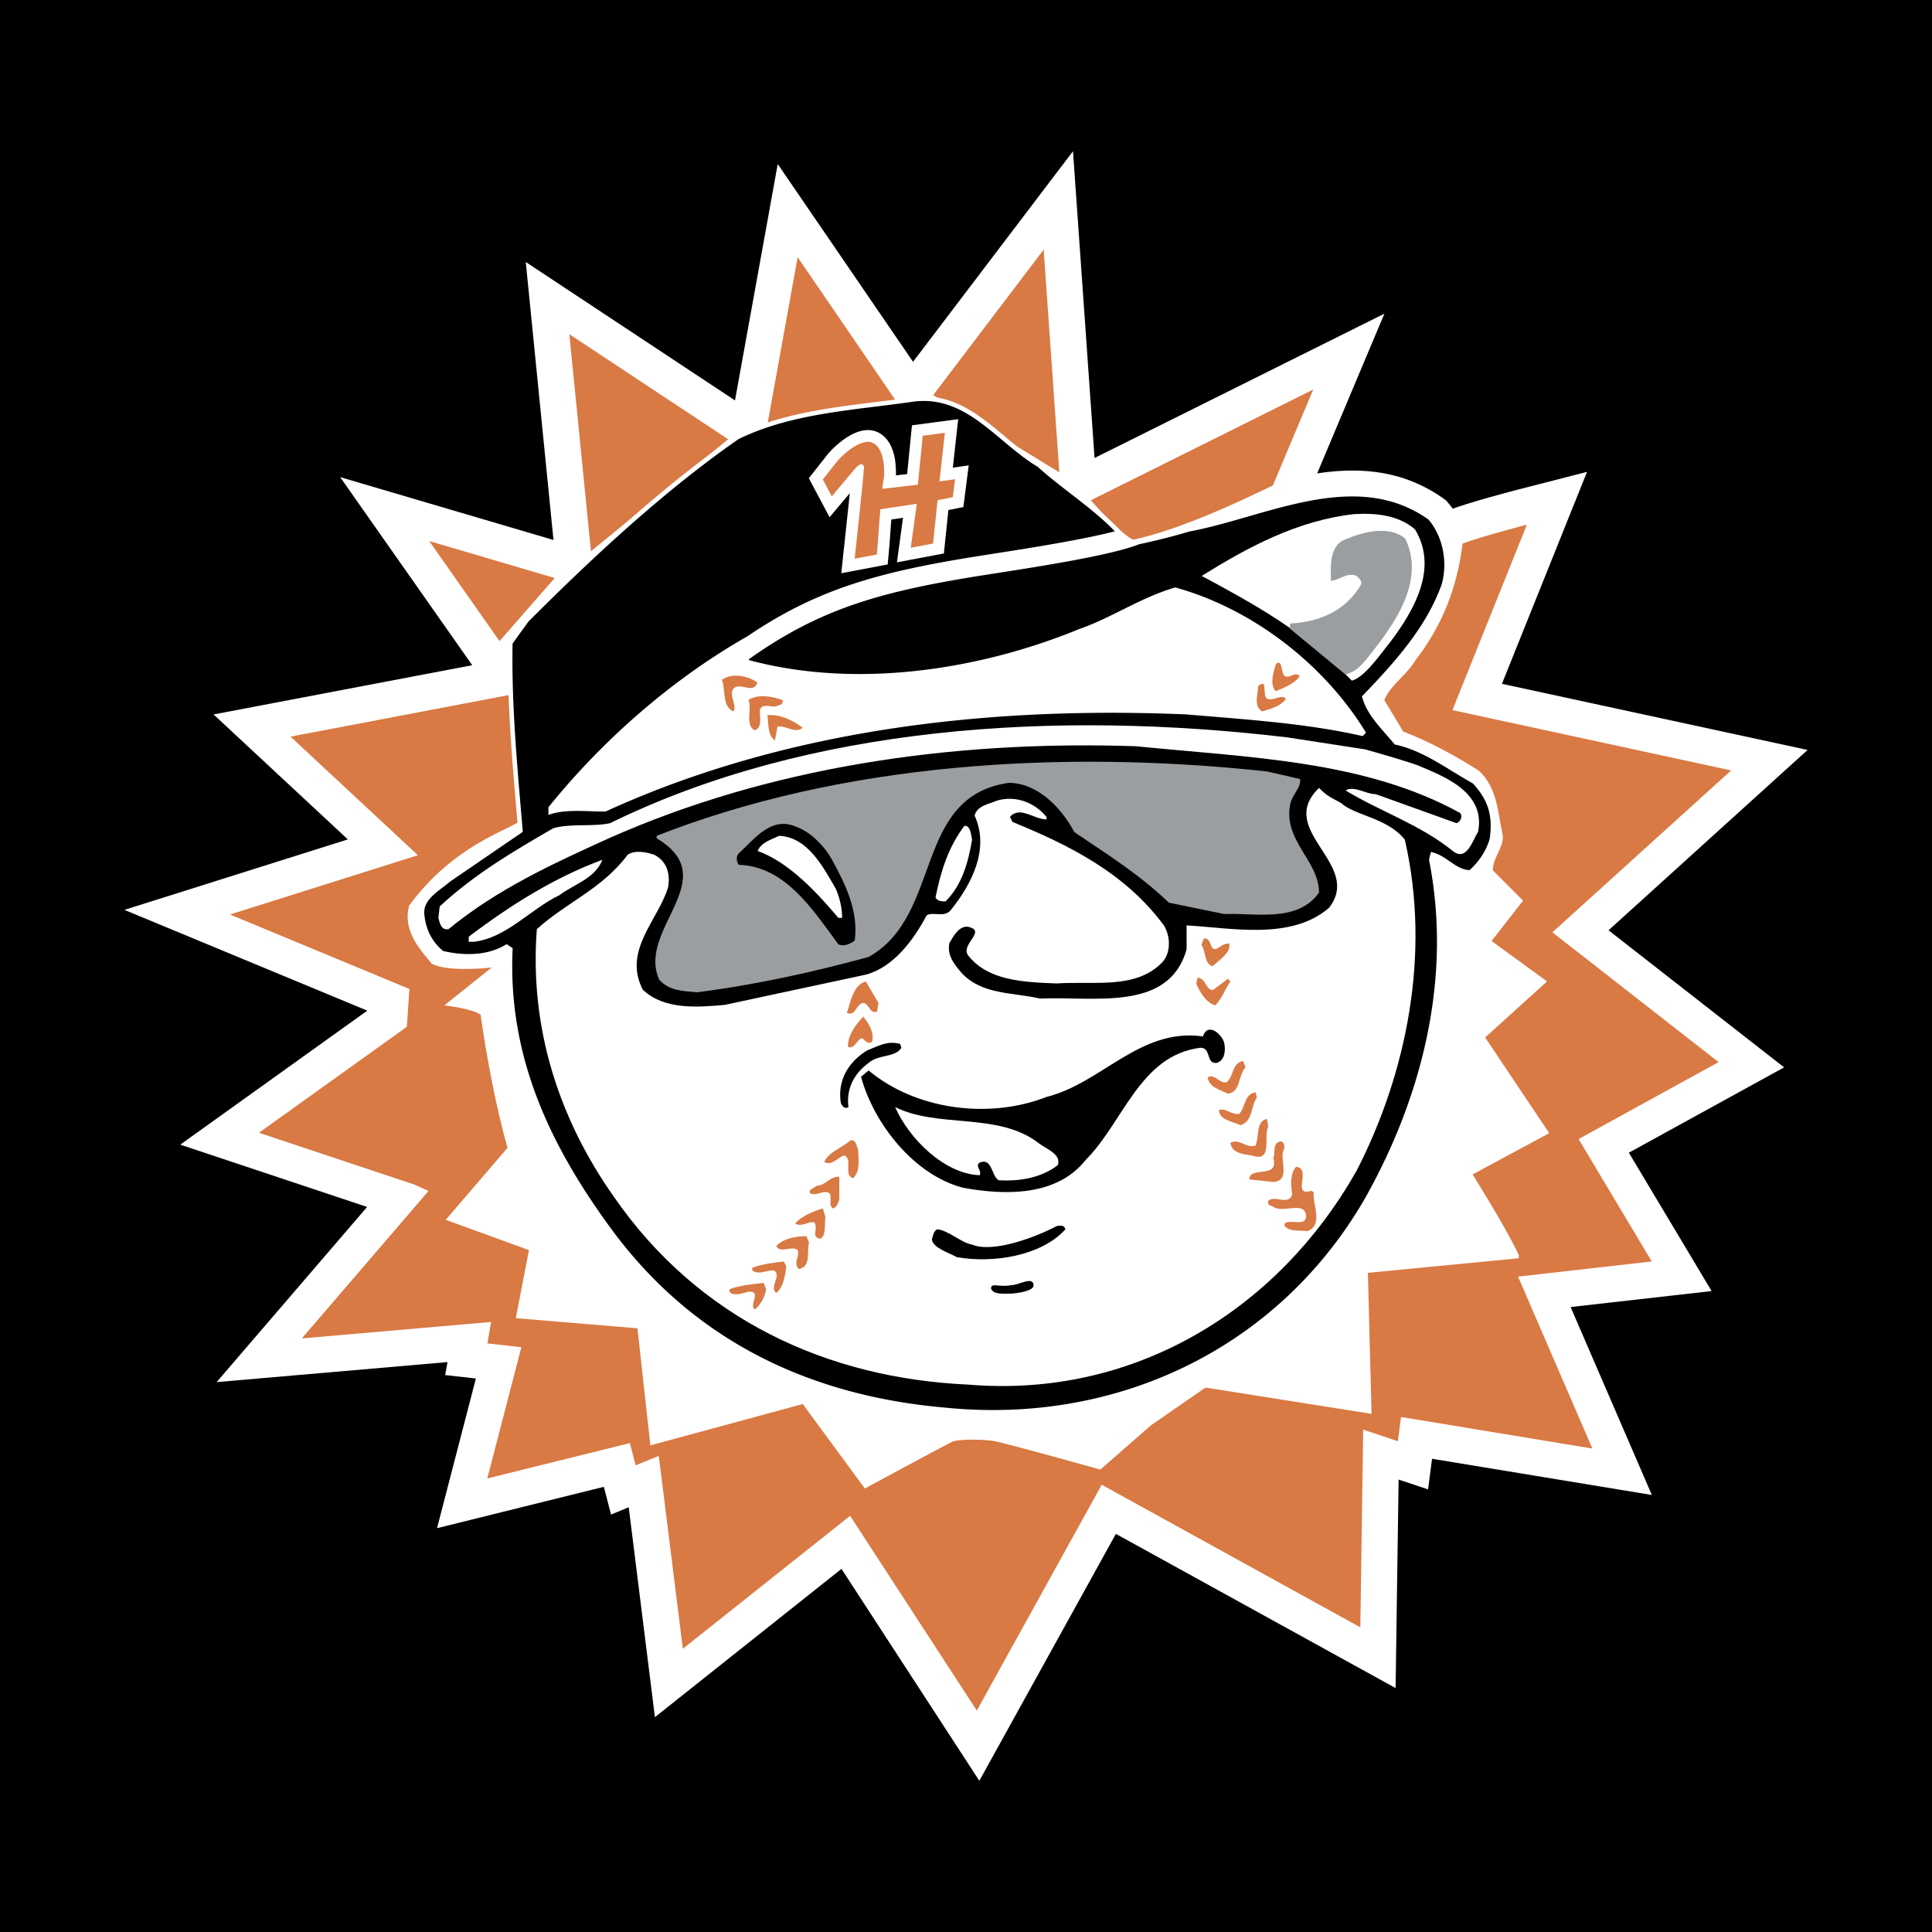 <svg xmlns="http://www.w3.org/2000/svg" width="2500" height="2500" viewBox="0 0 192.756 192.756"><g fill-rule="evenodd" clip-rule="evenodd"><path d="M0 0h192.756v192.756H0V0z"/><path d="M148.805 76.382l-.234-.252-2.289-1.354c-1.658-1.016-3.529-2.122-5.666-2.748l-.359-.418c-.494-.562-.957-1.105-1.314-1.636 2.971-3.162 5.838-6.613 7.332-10.848l.027-.077.021-.076c.236-.845.35-1.722.35-2.596 0-2.288-.781-4.565-2.215-6.236l-.188-.218-.232-.166c-6.521-4.643-13.814-2.542-20.25-.688-1.971.568-3.834 1.104-5.578 1.424l-.129.023-.125.038a60.76 60.76 0 0 1-4.088 1.051l-.873-.433c-1.443-1.479-3.033-2.745-4.59-3.948-1.125-.87-2.188-1.692-3.174-2.583l-.174-.158-.201-.12c-1.061-.629-2.088-1.491-3.178-2.402-2.803-2.35-5.98-5.012-10.754-4.458l-3.76.494c-4.902.607-9.973 1.235-14.622 3.505l-.163.08-.148.103c-8.204 5.703-15.714 12.894-21.339 18.52l-.133.134-2.177 3.012-.015.735a89.04 89.04 0 0 0-.017 1.714c0 5.142.437 10.272.86 15.25l.056.668c-1.604 1.099-6.11 4.181-6.11 4.181l-.156.128-.571.45c-1.091.827-2.88 2.182-2.88 4.529 0 .121.004.244.014.371.19 2.277 1.188 4.194 2.889 5.553l.414.33.516.123c1.839.432 4.39.676 6.817-.254l92.839-9.029c.809.557 1.902 1.29 3.467 1.29h.883l.666-.583c1.359-1.191 2.34-2.7 2.84-4.365l.051-.166.025-.172a12.06 12.06 0 0 0 .131-1.713c0-2.301-.789-4.165-2.496-6.009z" fill="#fff"/><path d="M160.484 92.814l19.859-17.991-30.494-6.598c1.967-4.896 8.49-21.15 8.49-21.15l-6.902 1.775c-.471.122-4.656 1.206-6.787 2.004l-2.059.771-.258 2.185c-.438 3.71-1.758 7.003-3.924 9.787l-.146.189-.121.209c-.186.318-.578.729-.994 1.164-.787.824-1.768 1.85-2.367 3.295l-.701 1.681.123.204-79.528 13.928 1.212-1.01-.486-2.154c-.651-2.884-.838-9.509-.855-11.818l-.032-4.327-.905.172 3.4-3.887 18.642-15.212 17.262-2.498 11.948 7.316 1.248 1.433c2.363 2.711 4.258 4.363 5.629 4.913l1.035.414 1.088-.242c4.824-1.071 10.143-3.479 14.709-5.693l1.225-.593 8.328-19.787-8.707 4.336-20.211 10.063-2.152-30.606-5.801 7.636-10.157 13.375-13.5-19.73-1.563 8.651-2.699 14.931-20.876-13.81.754 7.559 2.012 20.174-21.282-6.27 5.935 8.453 7.241 10.312-25.808 4.912 13.396 12.467-22.292 7.031 24.234 10.054-18.661 13.369 18.643 6.215-15.015 17.477 23.031-1.998-.224 1.295s2.094.234 3.059.344l-3.876 14.932 16.643-4.125.718 2.764 1.765-.725 2.613 20.941 18.613-14.795 13.753 21.143s11.041-19.969 13.623-24.635l27.908 15.385.301-20.803 2.938.98.398-3.055 21.93 3.613-8.107-18.752 14.07-1.592-8.258-13.805 15.49-8.514-17.518-13.677z" fill="#fff"/><path fill="#d97944" d="M105.689 47.128L93.104 39.42l11.023-14.513 1.562 22.221zM89.641 40.362l-13.058 1.89 2.999-16.59 10.059 14.7zM72.649 43.825L58.96 54.996l-2.159-21.655 15.848 10.484zM126.996 48.429c-4.154 2.013-9.387 4.411-13.918 5.417-1.258-.504-4.248-3.934-4.248-3.934l22.193-11.051-4.027 9.568zM144.91 70.848l27.807 6.017-17.834 16.154 16.584 12.948-13.971 7.678 7.303 12.211-13.344 1.51 7.416 17.154-19.092-3.146-.314 2.414-3.461-1.154-.283 19.725-25.803-14.225-12.461 22.531-12.64-19.432-16.688 13.264-2.402-19.244-2.308.945-.577-2.219-14.223 3.525 3.397-13.092-3.389-.381.369-2.137-18.881 1.639 12.64-14.711-1.437-.646-15.482-5.16 14.757-10.574.253-3.773-17.904-7.429 18.754-5.916-12.713-11.831 21.955-4.18s.063 8.686.944 12.588c-1.086.904-6.646 2.41-11.066 8.459-.628 2.391.881 4.154 2.266 5.789 1.635.883 5.968.384 5.968.384l-4.721 3.776s2.865.314 3.62.943c.63 4.406 1.553 9.246 2.685 13.273l-6.167 7.178 8.307 3.02-1.311 6.791 12.136 1.012 1.291 11.68 15.198-4.127 6.198 8.428s8.32-4.504 8.78-4.688c.701-.279 3.569-.211 4.339 0 2.379.559 10.377 2.799 10.377 2.799l5.035-4.402 5.453-3.777 16.572 2.621c-.123-4.406-.365-14.072-.365-14.072l15.053-1.451v-.316c-1.135-2.516-4.607-8.049-4.607-8.049l7.646-4.117-6.396-9.545 6.178-5.596-5.539-4.028 3.146-4.028-3.02-3.021c0-1.259 1.008-2.14 1.008-3.398-.506-2.266-.506-4.783-2.395-6.546-2.391-1.51-4.908-2.896-7.551-3.902l-1.889-3.146c.629-1.511 2.268-2.519 3.148-4.028 2.643-3.398 4.152-7.301 4.658-11.581 2.012-.753 6.418-1.887 6.418-1.887l-7.425 18.499zM55.344 57.669l-5.507 6.294-7.008-9.98 12.515 3.686z"/><path d="M146.705 87.039c1.004-.881 1.76-2.013 2.139-3.272.377-2.601-.252-4.154-1.764-5.791-2.518-1.384-4.908-3.271-7.803-3.902-1.135-1.385-2.645-2.769-3.146-4.531 3.271-3.397 6.418-6.922 7.93-11.202.629-2.266.125-4.91-1.387-6.672-7.424-5.286-16.488-.251-24.041 1.134a65.627 65.627 0 0 1-5.053 1.282c-2.729 1.085-9.609 2.161-14.248 2.885l-1.053.164c-10.314 1.623-16.482 3.312-23.747 8.49l-.079.395c10.95 3.021 23.412 1.006 33.232-3.021 3.271-1.132 6.166-3.147 9.564-4.154 7.299 2.015 14.475 7.302 18.754 14.224l-.125.126c-5.537-1.258-11.58-1.638-17.494-2.141-20.77-.882-40.659 1.762-58.028 9.692-1.762 0-3.775-.253-5.414.251v-.377c5.565-6.874 12.455-12.794 19.765-16.956 7.052-4.784 13.271-6.439 23.337-8.022l1.055-.166c3.451-.538 9.336-1.458 12.555-2.348-2.367-2.546-5.42-4.411-8-6.745-4.027-2.392-7.047-7.175-12.459-6.546-6.042.881-12.21 1.133-17.623 3.776-7.424 5.161-14.474 11.705-21.019 18.252l-1.637 2.265c-.126 6.292.503 12.711 1.007 18.753l-7.175 4.909c-1.006.881-2.769 1.764-2.642 3.4.125 1.51.754 2.895 2.014 3.9 2.14.504 4.531.504 6.419-.628l.378.251c-.503 11.078 4.026 20.14 10.194 28.445 8.434 11.205 20.14 16.363 33.105 17.498 17.245 1.762 33.352-5.916 42.04-20.768 5.662-9.945 8.936-22.027 6.545-34.112l.127-.504c1.384.383 2.263 1.766 3.777 1.766z" stroke="#fff" stroke-width=".451" stroke-miterlimit="2.613"/><path d="M141.166 52.804c2.391 3.901-.127 8.181-2.52 11.328-.848 1.03-2.49 3.462-3.775 3.776-4.529-4.783-9.818-7.679-14.979-10.448 4.656-2.896 9.566-5.539 15.229-6.168 2.268-.126 4.404.127 6.045 1.512zM136.215 74.768c2.578.733 3.986 1.153 5.201 1.574 2.141.943 6.922 2.518 6.043 6.671-.504.755-1.135 3.02-2.518 1.887-3.271-2.643-7.174-3.902-10.699-6.041.879-.505 2.014.376 3.021.376l8.055 2.895c.377-.125.629-.629.377-1.007-9.564-5.286-21.146-5.538-32.348-6.669-18.629-.63-36.754 2.139-52.614 9.188-5.537 2.517-11.077 5.034-15.986 9.062-.754.125-.881-.628-1.006-1.134l.125-1.132c3.525-3.272 7.428-5.538 11.331-7.803 1.76-.504 3.901-.126 5.664-.504 19.761-9.691 44.305-11.328 67.59-8.559l7.764 1.196z" fill="#fff"/><path d="M129.711 77.726c.125.881-.883 1.636-1.008 2.644-.629 3.523 2.896 5.538 2.896 8.684-2.141 3.022-6.293 2.014-9.439 2.141l-5.539-1.134c-3.021-2.895-6.293-4.909-9.439-7.048-1.26-2.392-3.65-4.909-6.547-4.909-9.566 1.385-6.546 13.216-13.972 17.371-5.538 1.509-11.203 2.769-17.119 3.524-1.385-.127-2.769-.127-3.776-1.26-2.264-5.035 6.545-10.069-.25-14.097v-.252c18.251-7.174 40.023-8.684 60.92-6.419l3.273.755z" fill="#9b9ea0"/><path d="M133.801 80.118c1.365 1.259 4.615 1.467 6.355 3.649 2.645 11.455.127 23.413-4.779 32.979-7.934 14.094-22.406 22.779-38.77 21.395-14.097-.627-26.936-6.543-35.369-18.752-5.413-7.678-8.434-16.74-7.678-26.685 2.895-2.644 6.545-4.028 9.062-7.427.755-.504 1.888-.251 2.644 0 1.259.63 1.637 1.889 1.384 3.274-1.006 3.272-4.53 6.293-2.517 10.195 2.14 2.014 5.412 1.762 8.18 1.51l14.099-3.021c2.769-.756 4.783-3.524 6.042-5.916.629-.378 1.763.251 2.391-.502 2.14-2.644 3.901-6.168 2.392-9.44.252-1.007 1.383-1.134 2.266-1.511 1.764-.503 3.65.125 4.908 1.635v.252c-1.258 0-2.645-1.384-3.648-.252l.252.504c5.537 2.266 11.201 5.034 15.104 10.321.629 1.007.754 2.644-.127 3.651-2.643 2.77-6.795 1.889-10.572 2.141-3.273-.127-6.799-.252-8.811-2.771-.881-1.133 2.012-2.518-.125-2.896-.881 0-1.385 1.007-1.764 1.638-.251 1.258.503 2.14 1.258 3.021 2.013 2.139 5.037 1.889 7.804 2.518 5.287-.254 12.84 1.385 14.604-4.91v-2.392c4.529.253 10.443 1.511 14.221-1.762 3.398-4.406-5.412-7.679-1.006-11.957.837.881 1.319 1.007 2.2 1.511z" fill="#fff"/><path d="M83.013 85.781c1.385 2.518 2.644 5.16 2.266 8.056-.503.377-1.132.629-1.636.377-2.518-3.397-5.287-7.803-9.944-7.929-.252-.377-.252-.881 0-1.134 1.635-1.51 3.272-3.774 5.789-2.643 1.385.504 2.769 1.888 3.525 3.273z"/><path d="M96.985 83.767c-.378 2.265-1.008 4.532-2.644 6.167-.378 0-.754 0-1.008-.376.504-2.519 1.259-5.035 2.896-7.176.629 0 .629.881.756 1.385zM83.391 88.675c.377.883.628 1.889.628 2.895h-.376c-2.14-2.517-4.909-5.538-8.057-6.67.378-.881 1.385-1.132 2.14-1.51 2.896.126 4.405 3.146 5.665 5.285zM60.105 85.781c-.756 1.889-2.77 2.392-4.28 3.524-2.894 1.384-5.286 4.28-8.559 4.658h-.503v-.505c4.154-3.146 8.56-5.915 13.342-7.677z" fill="#fff"/><path d="M122.16 104.158c.125.756 0 1.637-.756 1.887-1.135.127-.504-1.51-1.639-1.51-6.041.756-7.678 7.426-11.453 11.201-2.895 3.652-8.057 3.525-12.211 2.771-4.907-1.258-8.935-6.42-10.194-11.078l.756-.629c4.657 3.902 11.956 4.91 17.747 2.643 5.539-1.385 9.314-6.922 15.607-6.039.504-1.513 2.016-.127 2.143.754z"/><path d="M89.936 104.535c-.629 1.008-2.266.629-3.273 1.51-1.384 1.008-2.266 2.52-2.013 4.406-.378.252-.63-.125-.756-.379-.378-2.264.756-4.15 2.644-5.283 1.007-.381 2.014-1.01 3.272-.631l.126.377z"/><path d="M103.531 113.977c.752.629 2.391 1.133 2.01 2.266-1.633 1.258-3.775 1.637-5.914 1.51-.754-.502-.627-2.266-1.887-1.762-.504.375.25.756 0 1.26-3.524-.127-7.049-3.65-8.434-6.799 4.281 2.138 10.196.503 14.225 3.525z" fill="#fff"/><path d="M106.295 122.65c-2.391 2.645-7.17 3.41-10.822 2.781-.628-.379-2.375-.887-2.5-1.768.125-.379.125-.756.502-1.008 1.008 0 2.502 1.391 3.51 1.516 1.974.842 6.076-.6 8.466-1.857.252 0 .717-.168.844.336zM103.09 128.049c.244.627-.887.885-2.107 1.012-.977 0-1.865.123-2.107-.508 0-.629.803-.084 2.023-.336.732 0 1.947-.799 2.191-.168z"/><path d="M128.17 67.452c.629.25 1.004-.504 1.51 0-.506.755-1.51 1.133-2.393 1.51-.629-.629-.252-1.889 0-2.644 0-.125.379-.377.504 0 .127.377.127.882.379 1.134zM75.554 68.08c-.376 1.384-2.012-.377-2.517.882-.125.754.505 1.51.127 2.014-1.134-.504-.757-2.141-1.134-3.147 1.007-.756 2.645-.377 3.524.251z" fill="#d97944"/><path d="M126.406 69.716c.629.252 1.512-.503 1.889 0-.504.756-1.512 1.007-2.393 1.26-.879-.63-.377-1.637-.377-2.518 1.008-.88.377.881.881 1.258zM78.072 69.843c.125.502-.378.502-.629.629-.503.126-1.384-.377-1.636.376 0 .757.251 1.763-.502 2.015-1.009-.503-.254-2.14-.63-3.02.879-.63 2.39-.379 3.397 0z" fill="#d97944"/><path d="M80.087 72.611c-.755.629-1.635-.251-2.518-.125l-.251 1.384c-.755-.504-.628-1.638-.755-2.517 1.258-.124 2.516.504 3.524 1.258zM121.623 94.514c.381-.254.629-.379 1.008-.379.252.882-1.008 1.637-1.637 2.267-.881-.254-.629-1.385-1.135-2.142l.254-.628c.881-.127.504 1.636 1.51.882zM120.994 98.793l1.51-1.133.252.252c-.504.756-.881 1.762-1.51 2.393-.881-.252-1.51-1.262-1.889-2.143l.127-.629c.881.127.754 1.135 1.51 1.26zM87.639 100.053l-.125.881c-.754.252-.754-.754-1.385-.881-.754.127-.754 1.385-1.636 1.006.377-1.133.627-2.768 1.887-3.146l1.259 2.14zM87.009 103.955c-.505.25-.63-.127-1.008-.379-.502.125-.754 1.131-1.383.881-.126-1.008.756-2.266 1.51-3.02.505.629 1.133 1.51.881 2.518zM124.266 106.471c-.754.881-.502 2.518-1.762 2.643-.756-.377-1.887-.629-2.014-1.637.756-.375 1.133.631 1.887.506.756-.631.506-1.889 1.639-2.139l.25.627zM125.398 109.492c-.629.881-.375 2.391-1.635 2.768-.758-.377-2.141-.502-2.141-1.51.629-.252 1.26.504 2.014.379.629-.631.504-2.016 1.637-2.141l.125.504zM126.533 112.387c-.506 1.008.502 3.65-1.639 2.896-.879-.127-2.012-.254-2.139-1.26.881-.504 1.637.629 2.518.252.379-.881 0-2.393 1.133-2.645l.127.757zM85.625 114.779c0 .879.251 2.012-.505 2.766-1.005-.25 0-1.887-.879-2.262-.629.125-1.259 1.131-2.015.629.505-1.008 1.762-1.387 2.644-2.143.505-.124.63.631.755 1.01z" fill="#d97944"/><path d="M128.043 114.779c-.377 1.006.756 3.021-1.008 3.146l-2.391-.254c0-1.385 3.021 0 2.391-2.139.252-.504-.125-1.385.631-1.637.377-.125.629.505.377.884zM130.812 118.805l.252.127c-.125 1.258 1.006 3.273-.629 3.902-.756-.125-1.637.127-2.266-.504v-.252c.502-.502 2.139.377 2.139-.756-.125-1.635-2.391-.125-3.398-1.004-.252 0-.504-.254-.377-.504.629-.631 2.012.504 2.391-.631-.125-.881-.252-2.014.377-2.77 1.638.128-.502 3.023 1.511 2.392zM83.736 119.688c-.124.377-.251.754-.628.879-.629-.377.25-1.635-.755-1.635-.504 0-1.006.379-1.511.127-.252-.379.378-.506.63-.756.881 0 1.385-1.008 2.265-.883v2.268h-.001zM82.353 121.449c-.126.629.125 1.762-.504 2.141-1.007-.125-.126-1.135-.629-1.639-.503-.125-1.259.504-1.888.127.628-.756 1.888-1.258 2.769-1.512l.252.883zM80.716 123.967c-.251.881.252 2.391-1.007 2.645-.631-.629.127-1.26-.127-1.889-.628-.504-1.635.377-2.139-.379.629-.754 1.888-1.008 3.021-1.008l.252.631zM78.452 126.357c-.127.883-.254 2.014-1.008 2.645-.754-.631.629-1.762-.251-2.266-.757 0-1.511.504-2.142 0v-.252c1.008-.377 2.142-.502 3.147-.629l.254.502zM76.436 128.623c-.126.756-.502 1.512-1.13 2.014-.63-.377.754-1.887-.63-1.762-.503.127-1.51.504-1.888 0v-.252c1.007-.379 2.264-.504 3.398-.627l.25.627z" fill="#d97944"/><path d="M140.199 53.732c2.305 4.681-1.986 9.627-3.938 12.13-.695.731-.848 1.042-2.014 1.441l-5.561-4.593.041-.507c2.781-.122 5.564-1.22 7.068-3.902.117-.365-.23-.609-.465-.854-1.039-.366-1.736.489-2.547.489 0-1.342-.232-3.538 1.508-4.146 1.738-.734 4.285-1.398 5.908-.058z" fill="#9b9ea0"/><path d="M93.734 48.031l.534-4.848-2.204.294-.485 4.88-3.552.414c.125-1.315.263-.98.149-2.397-.073-.911-.426-1.958-1.21-2.235-.959-.337-2.517.835-3.402 1.833l-1.471 1.865.894 1.681 2.276-2.705c.714-.884 1.035-.394.918.036-.067 1.158-.576 5.734-.911 8.894l2.215-.419c.113-1.114.199-2.938.353-4.514l3.631-.547-.598 4.386 2.223-.42.448-4.327 1.516-.299.231-1.792-1.555.22z" fill="#fff" stroke="#fff" stroke-width="2.349" stroke-miterlimit="2.613"/><path d="M93.734 48.031l.534-4.848-2.204.294-.485 4.88-3.552.414c.125-1.315.263-.98.149-2.397-.073-.911-.426-1.958-1.21-2.235-.959-.337-2.517.835-3.402 1.833l-1.471 1.865.894 1.681 2.276-2.705c.714-.884 1.035-.394.918.036-.067 1.158-.576 5.734-.911 8.894l2.215-.419c.113-1.114.199-2.938.353-4.514l3.631-.547-.598 4.386 2.223-.42.448-4.327 1.516-.299.231-1.792-1.555.22z" fill="#d97944"/><path d="M147.211 156.102h-1.529v4.162h-1.035v-4.162h-1.527v-.902h4.092v.902h-.001zm6.928 4.162h-1.033v-4.029h-.025l-1.467 4.029h-1l-1.418-4.029h-.025v4.029h-1.033V155.2h1.791l1.18 3.309h.023l1.229-3.309h1.779v5.064h-.001z"/></g></svg>